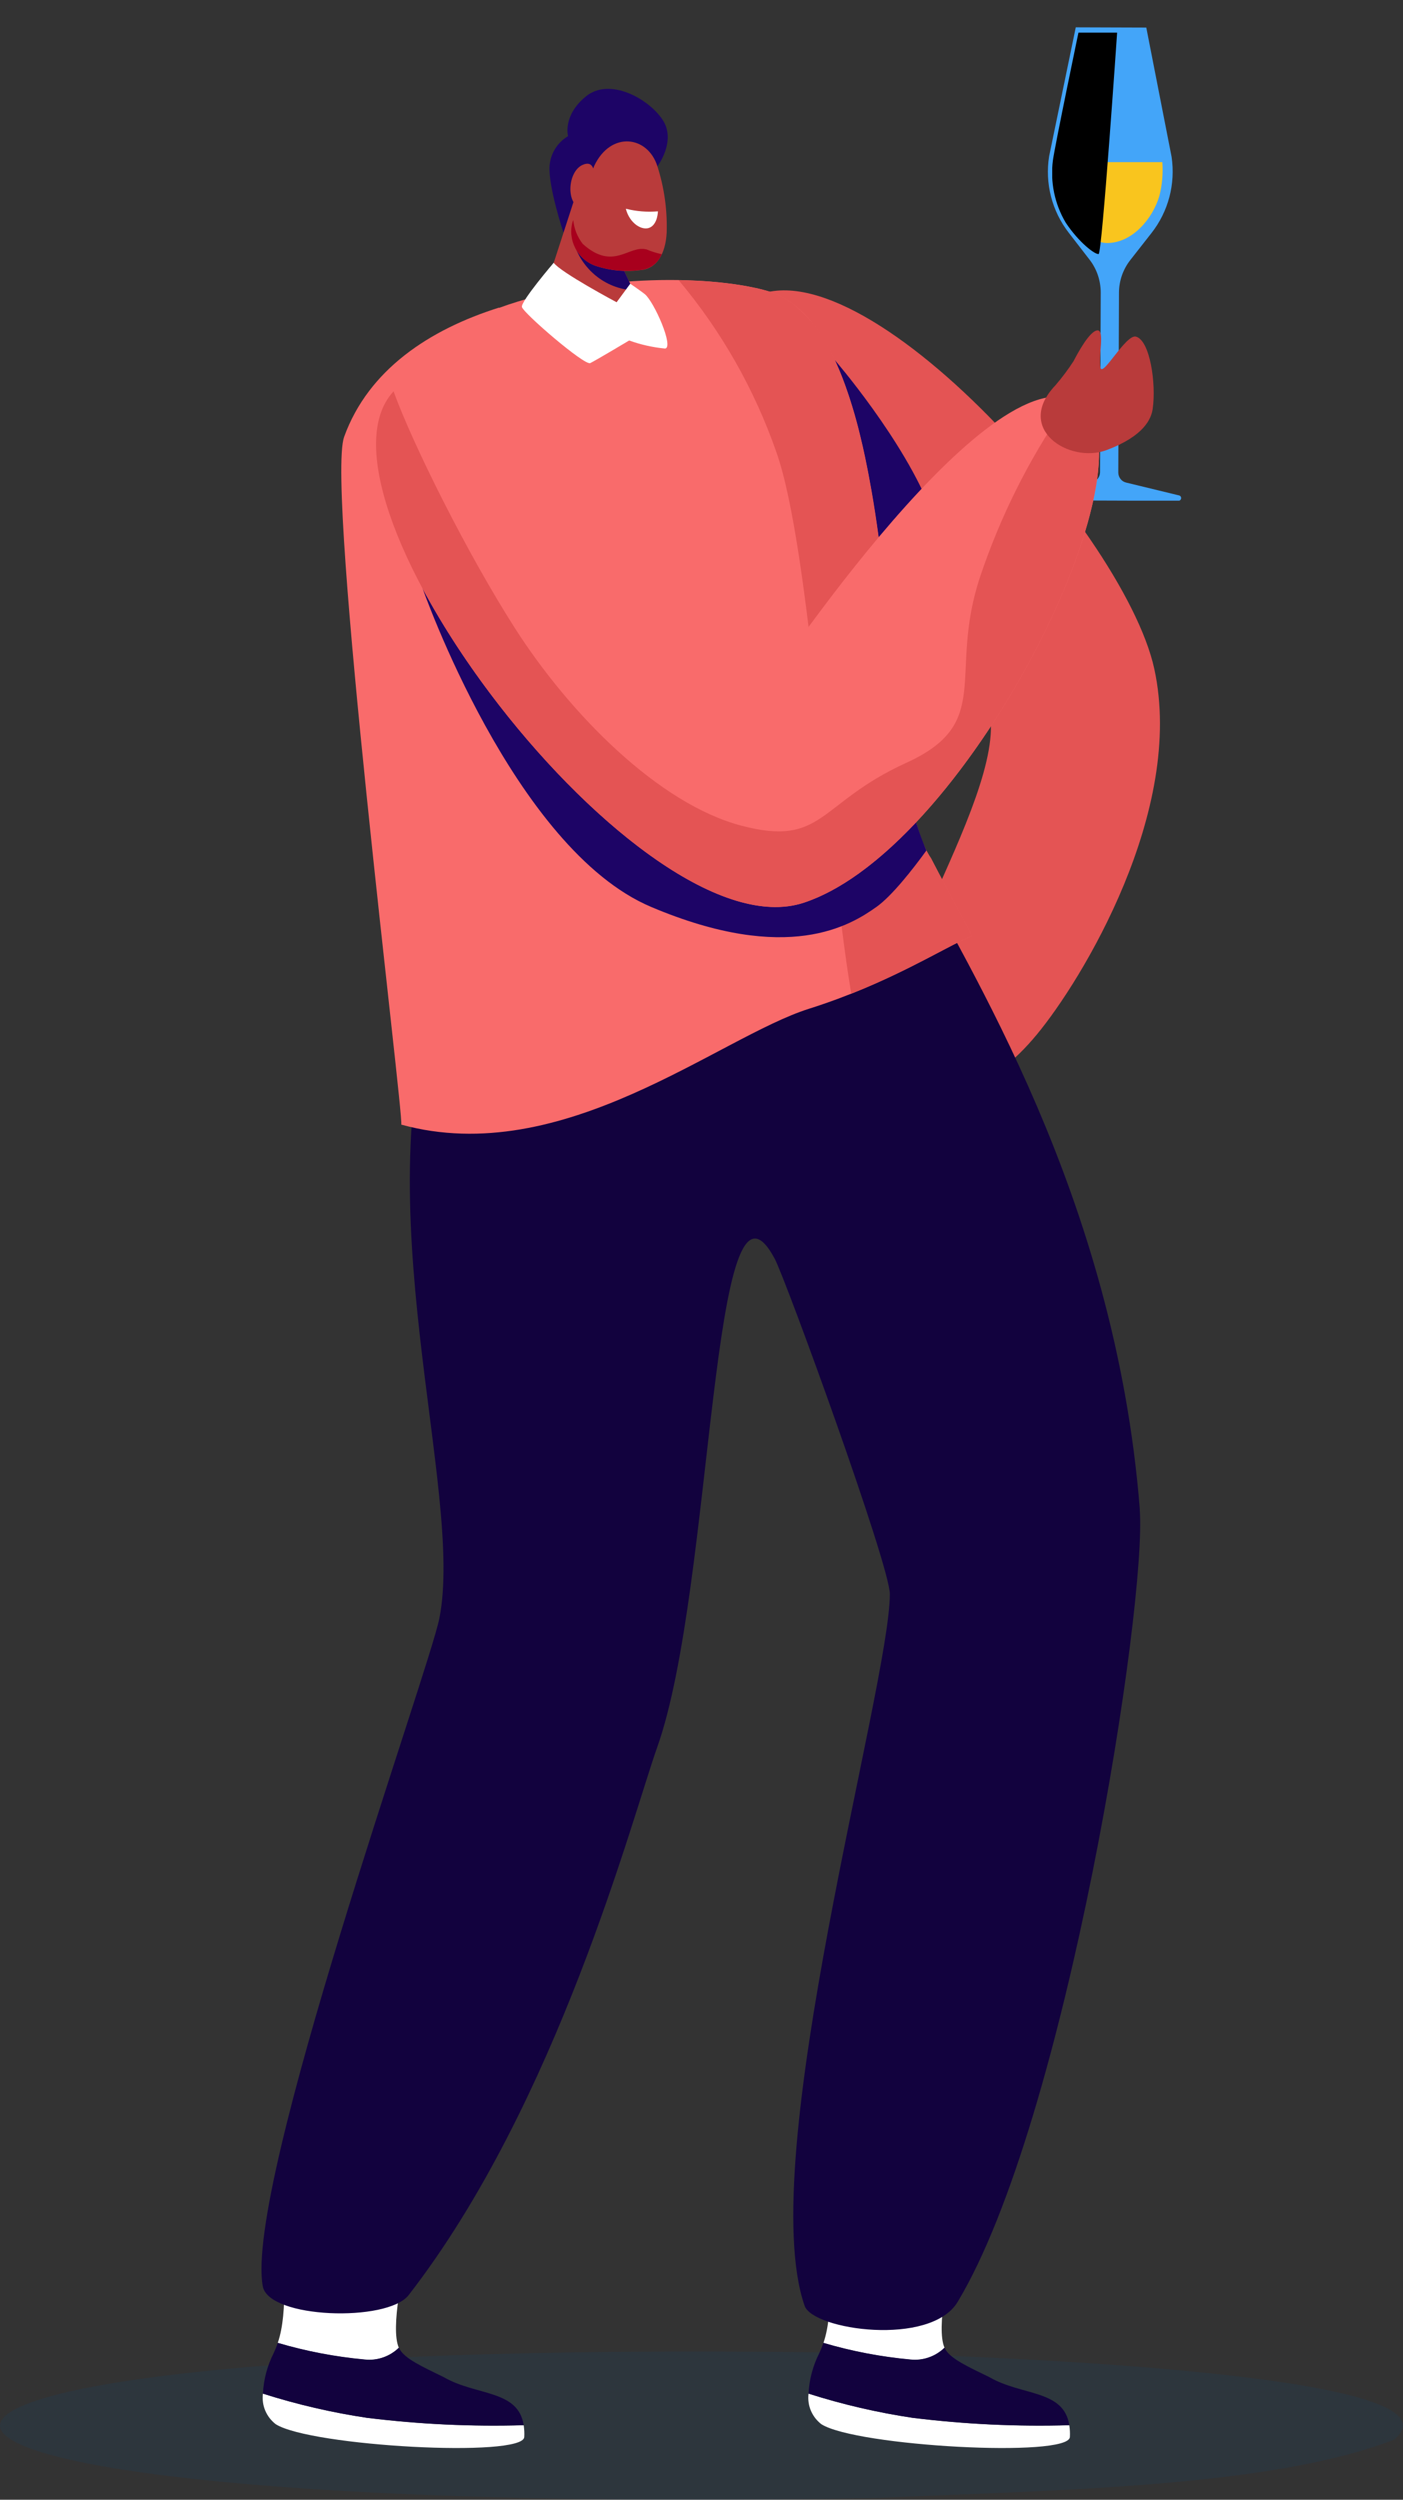 <svg xmlns="http://www.w3.org/2000/svg" xmlns:xlink="http://www.w3.org/1999/xlink" viewBox="0 0 166.91 297.27"><rect x="0" y="0" width="166.91" height="297.27" fill="#333333" stroke="none"/><defs><style>.cls-1{fill:#1d0466;}.cls-2{fill:url(#Gradiente_sem_nome_5);}.cls-3{fill:#f9c51e;}.cls-4{fill:#144066;}.cls-5{fill:#fff;}.cls-6{opacity:.2;}.cls-7{fill:none;}.cls-8{fill:#b93b3b;}.cls-9{clip-path:url(#clippath-1);}.cls-10{fill:#a8001d;}.cls-11,.cls-12,.cls-13{isolation:isolate;}.cls-14{fill:#e45454;}.cls-15{fill:#f96b6b;}.cls-16{clip-path:url(#clippath-3);}.cls-12{mix-blend-mode:screen;}.cls-17{fill:#43a5f9;}.cls-18{fill:#12023e;}.cls-19{clip-path:url(#clippath-2);}.cls-20{clip-path:url(#clippath);}.cls-13{mix-blend-mode:color-dodge;}</style><clipPath id="clippath"><rect class="cls-7" x="123.38" y="3.24" width="17.15" height="56.3"></rect></clipPath><clipPath id="clippath-1"><rect class="cls-7" x="125.18" y="3.88" width="7.73" height="26.34"></rect></clipPath><clipPath id="clippath-2"><path class="cls-7" d="M128.3,3.88s-2.8,13.43-3.04,15.2c-.33,2.56.2,5.16,1.52,7.39,1.6,2.41,3.51,3.82,3.92,3.74.41-.08,2.2-26.33,2.2-26.33h-4.6Z"></path></clipPath><linearGradient id="Gradiente_sem_nome_5" x1="4339.92" y1="-4483.4" x2="4339.95" y2="-4483.4" gradientTransform="translate(-109743.56 -103168.27) scale(25.29 -23.01)" gradientUnits="userSpaceOnUse"><stop offset="0" stop-color="#633838"></stop><stop offset="1" stop-color="#000"></stop></linearGradient><clipPath id="clippath-3"><rect class="cls-7" y="279.63" width="166.91" height="17.64"></rect></clipPath></defs><g class="cls-11"><g id="Camada_2"><g id="_1"><g id="Grupo_1562"><g id="Grupo_1473"><g id="Grupo_1224"><g id="Grupo_809"><g id="Grupo_808"><g id="Grupo_807"><g id="Grupo_806"><g id="Grupo_797" class="cls-12"><g id="Grupo_796"><g class="cls-20"><g id="Grupo_795"><path id="Caminho_2475" class="cls-17" d="M123.6,58.84l6.32-1.49c.55-.13.95-.62.95-1.19l.08-21.36c0-1.42-.46-2.8-1.33-3.92l-2.49-3.22c-1.99-2.58-2.83-5.86-2.32-9.07l3.17-15.34,8.39.03,3.01,15.37c.48,3.22-.38,6.5-2.39,9.06l-2.51,3.2c-.88,1.12-1.36,2.49-1.36,3.92l-.08,21.36c0,.57.38,1.07.94,1.2l6.31,1.53c.17.05.27.24.21.41-.04.14-.17.23-.31.23l-16.5-.06c-.18,0-.32-.14-.33-.32,0-.14.09-.27.23-.31"></path></g></g></g></g><path id="Caminho_2476" class="cls-3" d="M126.15,19.28c-.09.82-.1,1.64-.02,2.46.43,3.37,2.99,7.15,5.57,7.16,2.98.01,5.43-2.87,6.23-5.61.33-1.31.45-2.66.35-4.01h-12.13Z"></path><g id="Grupo_802" class="cls-13"><g id="Grupo_801"><g class="cls-9"><g id="Grupo_800"><g id="Grupo_799"><g class="cls-19"><g id="Grupo_798"><rect id="Ret&#xE2;ngulo_364" class="cls-2" x="116.32" y="5.58" width="25.29" height="23.01" transform="translate(32.94 104.85) rotate(-49.97)"></rect></g></g></g></g></g></g></g><g id="Grupo_805" class="cls-6"><g id="Grupo_804"><g class="cls-16"><g id="Grupo_803"><path id="Caminho_2478" class="cls-4" d="M165.83,290.13c9.49-7.72-46.73-9.85-61.52-10.28h0c-139.32-2.61-138.84,19.84,0,17.21h0c20.88-.94,46.81-1.22,61.52-6.93"></path></g></g></g></g><path id="Caminho_2479" class="cls-5" d="M113.52,267.39c-.56,2.27-2.2,9.43-1.15,11.81-1.07,1.05-2.56,1.56-4.05,1.41-3.51-.32-6.98-.99-10.36-1.98,1.3-3.76.69-10.13.1-13.05-.03-.14.07-.28.21-.31.02,0,.05,0,.07,0l14.62,1.36c.34.03.6.33.57.68,0,.03,0,.06-.02.09"></path><path id="Caminho_2480" class="cls-5" d="M108.65,287.54c6.16.76,12.36,1.05,18.56.87.07.46.1.93.07,1.4-.13,2.5-25.43,1.1-29.56-1.52-1.12-.86-1.71-2.24-1.53-3.64,4.07,1.29,8.23,2.26,12.46,2.89"></path><path id="Caminho_2481" class="cls-18" d="M108.65,287.54c-4.22-.63-8.39-1.59-12.46-2.89.08-1.68.52-3.33,1.29-4.84.18-.39.34-.79.48-1.2,3.38,1,6.85,1.66,10.36,1.98,1.49.16,2.97-.36,4.05-1.41.03.07.06.13.09.19.63,1.12,2.58,2.03,5.26,3.33,3.85,2.23,8.84,1.46,9.49,5.7-6.2.18-12.41-.11-18.56-.87"></path><path id="Caminho_2482" class="cls-5" d="M48.6,267.39c-.56,2.27-2.2,9.43-1.15,11.81-1.07,1.05-2.56,1.56-4.05,1.41-3.51-.32-6.98-.99-10.36-1.98,1.3-3.76.69-10.13.1-13.05-.03-.14.07-.28.21-.31.02,0,.05,0,.07,0l14.62,1.36c.34.03.6.33.57.68,0,.03,0,.06-.02.09"></path><path id="Caminho_2483" class="cls-5" d="M43.74,287.54c6.16.76,12.36,1.05,18.56.87.07.46.1.93.07,1.4-.13,2.5-25.43,1.1-29.56-1.52-1.12-.86-1.71-2.24-1.53-3.64,4.07,1.29,8.23,2.26,12.46,2.89"></path><path id="Caminho_2484" class="cls-18" d="M43.74,287.54c-4.22-.63-8.39-1.59-12.46-2.89.08-1.68.52-3.33,1.29-4.84.18-.39.34-.79.48-1.2,3.38,1,6.85,1.66,10.36,1.98,1.49.16,2.97-.36,4.05-1.41.03.07.06.13.09.19.63,1.12,2.58,2.03,5.26,3.33,3.85,2.23,8.84,1.46,9.49,5.7-6.2.18-12.41-.11-18.56-.87"></path><path id="Caminho_2485" class="cls-14" d="M87.8,36.61c-6.15,5.89,27.83,37.79,29.92,48.03,2.15,10.55-16.99,36.4-11.08,41.61,5.91,5.21,11.35,3.22,16.68-3.19s17.69-26.64,14-43.53-37.74-54.19-49.52-42.91"></path><path id="Caminho_2486" class="cls-18" d="M135.6,179.49c-2.96-37.57-20.8-64.79-26.78-76.81-2.54-6.76-55.56,11.48-56.51,14.13-9.32,26.07,2.99,60.44-.04,75.64-1.27,6.38-23.2,67.37-21.01,79.43.7,3.87,14.83,4.3,17.35,1.06,17.72-22.83,26.64-56.91,29.58-65.17,6.76-19.03,6.34-72.29,13.96-58.11,1.33,2.47,13.71,36.5,13.71,39.9,0,10.97-16.17,67.28-10.14,84.64,1,2.89,14.98,4.9,18.21-.46,12.98-21.6,22.54-83.02,21.66-94.23"></path><path id="Caminho_2487" class="cls-1" d="M113.72,77.01c-.52-5.88-1.4-12.26-2.87-16.1-3.26-8.54-11.55-18.11-11.55-18.11l-.67,14.89c5.3,6.68,11.24,13.72,15.09,19.31"></path><path id="Caminho_2488" class="cls-15" d="M40.94,51.95c2.91-8.03,10.21-12.78,18.43-15.37,0,0,0,.02.01.03,11.7-4.27,25.9-3.81,31.98-1.98,16.96,5.11,12.62,57.77,19.39,67.44.51,1.03,4.21,7.96,4.89,9.22-3.4,1.41-9.78,5.63-19.39,8.67-10.79,3.41-29.24,19.08-48.51,13.78.31-1.06-9-75.69-6.8-81.78"></path><path id="Caminho_2489" class="cls-14" d="M89.83,34.24c-.28-.06-.57-.12-.87-.18-.17-.03-.34-.06-.52-.09-.3-.05-.6-.1-.91-.14-.19-.03-.37-.06-.56-.08-.36-.05-.74-.09-1.13-.13-.15-.02-.3-.03-.45-.05-.51-.05-1.05-.09-1.59-.13-.25-.02-.5-.03-.75-.04-.33-.02-.67-.03-1.01-.05-.29-.01-.57-.02-.86-.03-.15,0-.29,0-.44,0,5.09,6.06,9.03,13,11.63,20.47,4.06,11.48,5.99,47.02,8.9,64.38,6.86-2.72,11.62-5.74,14.39-6.88-.67-1.25-4.37-8.18-4.89-9.22-.29-.43-.54-.88-.75-1.35-.08-.17-.16-.36-.24-.54-.11-.27-.22-.56-.32-.86-.11-.33-.22-.66-.33-1.02-.3-1.01-.57-2.15-.81-3.39-.09-.44-.17-.88-.25-1.34-.11-.63-.22-1.27-.32-1.94-.11-.73-.22-1.49-.32-2.26-.21-1.55-.4-3.19-.59-4.89-.09-.85-.19-1.72-.28-2.6-.09-.88-.19-1.77-.28-2.67-.09-.9-.19-1.81-.28-2.74-.14-1.38-.29-2.78-.44-4.18-.1-.93-.21-1.87-.32-2.82-.05-.47-.11-.94-.17-1.41-.17-1.41-.35-2.82-.54-4.22-.13-.93-.26-1.86-.4-2.78-.14-.92-.29-1.83-.45-2.73-.24-1.35-.49-2.68-.76-3.97-.18-.86-.38-1.71-.58-2.54-.56-2.35-1.27-4.67-2.13-6.93-.23-.59-.47-1.16-.72-1.72-.19-.43-.39-.85-.6-1.25-1.06-2.26-2.62-4.24-4.57-5.8-.44-.33-.92-.62-1.41-.88-.49-.25-1-.46-1.53-.62-.35-.1-.73-.2-1.13-.3-.13-.03-.27-.06-.4-.09"></path><path id="Caminho_2490" class="cls-1" d="M110.21,101.14c-1.2-2.8-2-5.76-2.36-8.79-1.89.73-7.73,2.47-17.66.9-12.31-1.94-39.93-23.32-39.93-23.32,0,0,10.86,31.01,27.2,37.92s23.79,2.14,26.81,0c1.82-1.29,4.29-4.43,5.95-6.72"></path><path id="Caminho_2491" class="cls-15" d="M48.53,45.18c12.02-6.75,41.36,38.38,41.36,38.38,0,0,26.72-40.84,37.94-36.01s-12.09,53.13-32.19,59.79S31.61,54.68,48.53,45.18"></path><path id="Caminho_2492" class="cls-14" d="M46.82,46.54c2.3,6.34,8.8,19.35,14.45,28.18,6.56,10.25,17.12,20.89,26.93,23.47s9.1-2.69,19.61-7.47,4.91-10.46,8.79-22.13c2.38-7.09,5.73-13.82,9.96-19.98,0,0,1.7,1.28,4.05,3.29,1.98,13.18-17.68,49.72-34.97,55.45-19.3,6.4-60.59-48.07-48.83-60.8"></path><path id="Caminho_2493" class="cls-8" d="M125.57,45.81c.78-.91,1.5-1.86,2.15-2.87.45-.86,1.88-3.56,2.82-3.65s.09,3.13.38,4.44c.25,1.16,3.01-3.99,4.21-3.7,1.68.42,2.44,5.62,2,8.6-.17,1.17-1.02,3.22-5.47,4.89s-11.04-2.53-6.09-7.71"></path><path id="Caminho_2494" class="cls-1" d="M78.21,19.78s2.29-3,.62-5.53-6.31-5.08-9.12-2.79c-2.81,2.29-2.13,4.73-2.13,4.73-1.27.75-2.1,2.08-2.2,3.56-.16,2.49,1.66,7.93,1.66,7.93,0,0,10.47-3.68,11.17-7.9"></path><path id="Caminho_2495" class="cls-8" d="M68.32,23.73l-3.93,12.09c0,1.7,9.18,6.28,11.83,4.11.78-.64.54-2.26-.22-4.01l-4.5-9.53-3.18-2.65Z"></path><path id="Caminho_2496" class="cls-1" d="M72.4,28.3c-1.87-.31-4.43-.76-4.43-.76.26,2.02,1.27,3.87,2.83,5.18,1.28,1.07,2.87,1.71,4.54,1.8l-2.94-6.22Z"></path><path id="Caminho_2497" class="cls-8" d="M70.69,19.73l-2.54,6.59c-.67,2.23.57,4.59,2.78,5.32,1.69.55,3.48.72,5.25.48,1.93-.13,3-1.92,3.13-4.43.09-2.68-.28-5.35-1.1-7.91-1.15-3.66-5.55-4.22-7.52-.05"></path><path id="Caminho_2498" class="cls-5" d="M74.45,24.82c1.25.32,2.54.42,3.82.31,0,0-.01,1.46-.93,1.92s-2.45-.47-2.89-2.24"></path><path id="Caminho_2499" class="cls-10" d="M76.9,29.66c-2.12-.54-3.92,2.62-7.57-.65-.64-.82-1.03-1.8-1.13-2.84l-.06.14c-.67,2.23.57,4.59,2.78,5.32,1.69.55,3.48.72,5.25.48,1.14-.09,2.13-.82,2.55-1.88-.63-.14-1.24-.33-1.83-.58"></path><path id="Caminho_2500" class="cls-8" d="M70.73,22.44c-.06-.43-.08-.87-.05-1.31.04-.83-.09-2.07-1.35-1.53-1.84.79-2.07,4.82-.03,5.26,1.51.33,1.61-1.34,1.44-2.43"></path><path id="Caminho_2501" class="cls-5" d="M73.35,35.94s-6.63-3.53-7.48-4.69c0,0-3.9,4.56-3.78,5.25s7.45,7.01,8.13,6.68,4.63-2.69,4.63-2.69c1.38.5,2.81.82,4.27.96,1.09-.12-1.29-5.56-2.42-6.48-.33-.27-1.72-1.23-1.72-1.23l-1.62,2.2Z"></path></g></g></g></g></g></g></g></g></g></g></svg>